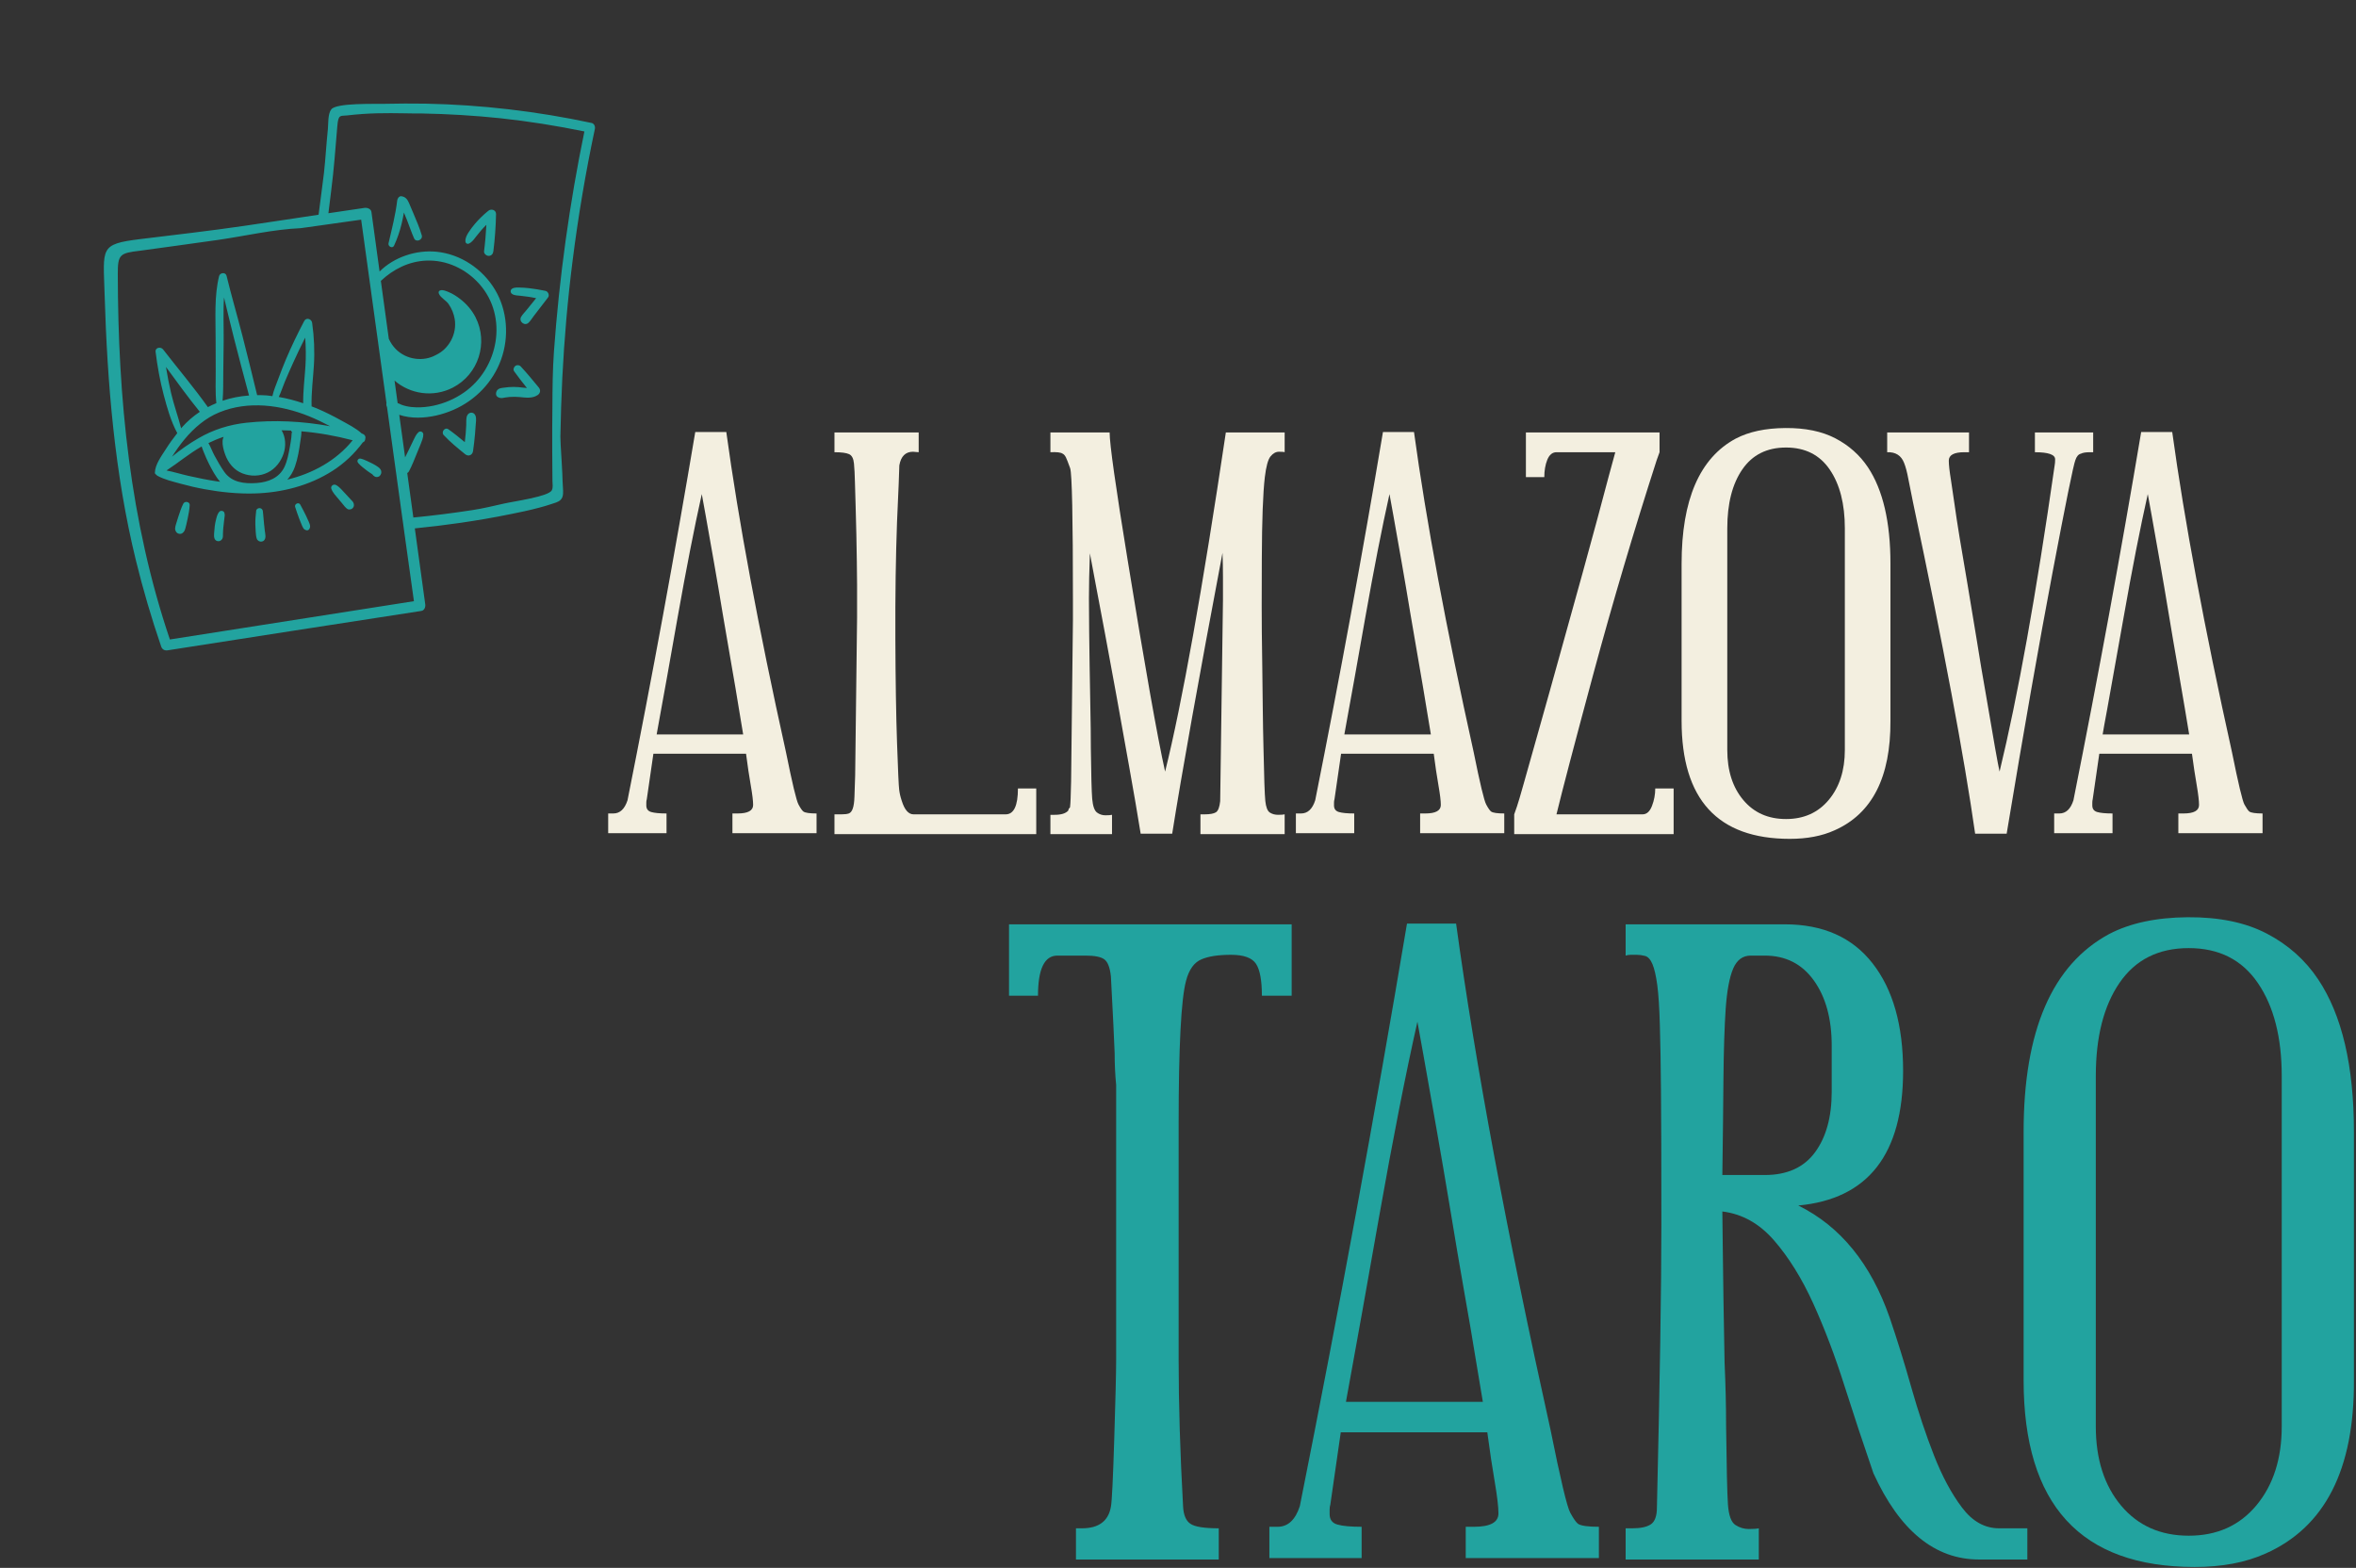 <?xml version="1.0" encoding="UTF-8"?> <svg xmlns="http://www.w3.org/2000/svg" width="296" height="197" viewBox="0 0 296 197" fill="none"><rect x="0" y="0" width="296" height="197" fill="#333333" stroke="none"/><path d="M82.5 92.281H93.37C93.257 91.608 93.07 90.485 92.81 88.911C92.557 87.331 92.254 85.538 91.9 83.531C91.547 81.525 91.18 79.388 90.8 77.121C90.427 74.855 90.064 72.718 89.71 70.711C88.844 65.785 88.33 62.908 88.17 62.081C87.23 66.295 86.217 71.465 85.13 77.591C84.05 83.718 83.36 87.578 83.06 89.171C82.767 90.771 82.58 91.808 82.5 92.281ZM102.59 102.211V104.691H92.02V102.211H92.67C93.97 102.211 94.62 101.855 94.62 101.141C94.62 100.628 94.52 99.801 94.32 98.661C94.12 97.521 93.924 96.201 93.73 94.701H82.09L81.26 100.431C81.22 100.551 81.2 100.691 81.2 100.851V101.201C81.2 101.635 81.407 101.911 81.82 102.031C82.234 102.151 82.874 102.211 83.74 102.211V104.691H76.41V102.211H77.06C77.887 102.211 78.48 101.658 78.84 100.551C81.954 84.951 84.79 69.528 87.35 54.281H91.25C92.784 65.468 95.284 78.881 98.75 94.521C99.537 98.421 100.06 100.608 100.32 101.081C100.573 101.555 100.78 101.851 100.94 101.971C101.173 102.131 101.723 102.211 102.59 102.211Z" fill="#F3EFE0"></path><path d="M107.44 97.421L107.68 77.621V73.481C107.68 72.655 107.67 71.701 107.65 70.621C107.63 69.535 107.61 68.381 107.59 67.161C107.57 65.941 107.54 64.761 107.5 63.621C107.46 62.475 107.43 61.448 107.41 60.541C107.39 59.635 107.35 58.868 107.29 58.241C107.23 57.608 107.023 57.215 106.67 57.061C106.317 56.901 105.707 56.821 104.84 56.821V54.341H115.42V56.821L114.71 56.761C113.763 56.761 113.19 57.331 112.99 58.471C112.99 58.671 112.963 59.441 112.91 60.781C112.85 62.121 112.78 63.718 112.7 65.571C112.54 69.905 112.47 74.748 112.49 80.101C112.51 85.461 112.58 89.875 112.7 93.341C112.82 96.808 112.91 98.768 112.97 99.221C113.023 99.675 113.13 100.138 113.29 100.611C113.643 101.751 114.137 102.321 114.77 102.321H126.35C127.377 102.321 127.89 101.238 127.89 99.071H130.19V104.811H104.84V102.321H105.73C106.123 102.321 106.427 102.285 106.64 102.211C106.86 102.131 107.027 101.925 107.14 101.591C107.26 101.251 107.33 100.758 107.35 100.111C107.37 99.458 107.4 98.561 107.44 97.421Z" fill="#F3EFE0"></path><path d="M146.38 96.951C148.513 88.358 151.056 74.155 154.01 54.341H161.4V56.821C161.32 56.781 161.083 56.761 160.69 56.761C160.296 56.761 159.94 56.958 159.62 57.351C159.306 57.745 159.07 58.611 158.91 59.951C158.676 61.925 158.55 65.335 158.53 70.181C158.51 75.021 158.51 78.101 158.53 79.421C158.55 80.741 158.57 82.221 158.59 83.861C158.61 85.495 158.63 87.198 158.65 88.971C158.67 90.745 158.7 92.418 158.74 93.991C158.813 97.658 158.89 99.875 158.97 100.641C159.05 101.408 159.236 101.891 159.53 102.091C159.83 102.285 160.176 102.381 160.57 102.381C160.963 102.381 161.24 102.361 161.4 102.321V104.811H150.82V102.321H151.35C152.016 102.321 152.49 102.235 152.77 102.061C153.043 101.881 153.22 101.418 153.3 100.671L153.65 75.381V72.481C153.65 71.495 153.63 70.491 153.59 69.471C150.596 85.305 148.49 97.065 147.27 104.751H143.31C142.916 102.305 142.433 99.488 141.86 96.301C141.293 93.108 140.763 90.151 140.27 87.431C139.776 84.711 139.303 82.141 138.85 79.721C138.396 77.295 137.993 75.158 137.64 73.311C137.286 71.458 137.05 70.195 136.93 69.521C136.85 71.728 136.81 73.611 136.81 75.171C136.81 76.725 136.82 78.151 136.84 79.451C136.86 80.751 136.88 82.221 136.9 83.861C136.92 85.495 136.95 87.208 136.99 89.001C137.03 90.795 137.05 92.478 137.05 94.051C137.09 97.358 137.146 99.465 137.22 100.371C137.3 101.278 137.5 101.851 137.82 102.091C138.133 102.325 138.486 102.441 138.88 102.441C139.273 102.441 139.55 102.421 139.71 102.381V104.811H131.97V102.381H132.5C133.326 102.381 133.896 102.205 134.21 101.851C134.25 101.658 134.29 101.561 134.33 101.561C134.41 101.521 134.45 101.421 134.45 101.261C134.49 101.028 134.53 100.005 134.57 98.191L134.8 77.921V75.431C134.8 65.031 134.683 59.498 134.45 58.831C134.21 58.158 134.033 57.705 133.92 57.471C133.8 57.231 133.66 57.075 133.5 57.001C133.266 56.841 132.756 56.781 131.97 56.821V54.341H139.41C139.41 55.795 140.16 61.111 141.66 70.291C143.826 83.651 145.4 92.538 146.38 96.951Z" fill="#F3EFE0"></path><path d="M168.9 92.281H179.77C179.656 91.608 179.47 90.485 179.21 88.911C178.956 87.331 178.653 85.538 178.3 83.531C177.946 81.525 177.58 79.388 177.2 77.121C176.826 74.855 176.463 72.718 176.11 70.711C175.243 65.785 174.73 62.908 174.57 62.081C173.63 66.295 172.616 71.465 171.53 77.591C170.45 83.718 169.76 87.578 169.46 89.171C169.166 90.771 168.98 91.808 168.9 92.281ZM188.99 102.211V104.691H178.42V102.211H179.07C180.37 102.211 181.02 101.855 181.02 101.141C181.02 100.628 180.92 99.801 180.72 98.661C180.52 97.521 180.323 96.201 180.13 94.701H168.49L167.66 100.431C167.62 100.551 167.6 100.691 167.6 100.851V101.201C167.6 101.635 167.806 101.911 168.22 102.031C168.633 102.151 169.273 102.211 170.14 102.211V104.691H162.81V102.211H163.46C164.293 102.211 164.886 101.658 165.24 100.551C168.353 84.951 171.19 69.528 173.75 54.281H177.65C179.183 65.468 181.683 78.881 185.15 94.521C185.936 98.421 186.46 100.608 186.72 101.081C186.973 101.555 187.18 101.851 187.34 101.971C187.573 102.131 188.123 102.211 188.99 102.211Z" fill="#F3EFE0"></path><path d="M210.27 99.071V104.811H190.24V102.321L190.59 101.321C190.75 100.848 191.027 99.911 191.42 98.511C191.814 97.111 192.294 95.408 192.86 93.401C193.434 91.395 194.057 89.178 194.73 86.751C195.397 84.331 196.084 81.861 196.79 79.341C197.504 76.815 198.194 74.331 198.86 71.891C199.534 69.445 200.147 67.198 200.7 65.151C201.247 63.105 201.717 61.341 202.11 59.861C202.504 58.388 202.78 57.375 202.94 56.821H195.55C195.044 56.821 194.66 57.135 194.4 57.761C194.147 58.395 194.02 59.125 194.02 59.951H191.71V54.341H208.5V56.821L208.14 57.821C205.267 66.728 202.627 75.635 200.22 84.541C197.82 93.441 196.264 99.368 195.55 102.321H206.37C206.884 102.321 207.277 101.968 207.55 101.261C207.824 100.555 207.96 99.825 207.96 99.071H210.27Z" fill="#F3EFE0"></path><path d="M217.01 94.231C217.01 96.831 217.68 98.928 219.02 100.521C220.353 102.115 222.143 102.911 224.39 102.911C226.636 102.911 228.43 102.105 229.77 100.491C231.11 98.878 231.78 96.791 231.78 94.231V66.391C231.78 63.318 231.15 60.858 229.89 59.011C228.63 57.158 226.796 56.231 224.39 56.231C221.99 56.231 220.16 57.148 218.9 58.981C217.64 60.808 217.01 63.278 217.01 66.391V94.231ZM224.87 105.401C215.803 105.401 211.27 100.455 211.27 90.561V70.831C211.27 62.791 213.536 57.551 218.07 55.111C219.723 54.245 221.8 53.801 224.3 53.781C226.806 53.761 228.906 54.195 230.6 55.081C232.293 55.968 233.653 57.178 234.68 58.711C236.566 61.551 237.51 65.591 237.51 70.831V90.561C237.55 97.655 235.206 102.245 230.48 104.331C228.906 105.045 227.036 105.401 224.87 105.401Z" fill="#F3EFE0"></path><path d="M262.98 54.341V56.821H262.57C262.056 56.821 261.683 56.881 261.45 57.001C261.13 57.075 260.893 57.348 260.74 57.821C260.5 58.415 259.543 63.125 257.87 71.951C256.196 80.778 254.276 91.711 252.11 104.751H248.15C246.77 95.058 244.17 81.188 240.35 63.141C240.116 61.961 239.92 60.978 239.76 60.191C239.6 59.325 239.423 58.655 239.23 58.181C238.87 57.235 238.16 56.781 237.1 56.821V54.341H247.38V56.821H246.79C245.49 56.821 244.84 57.175 244.84 57.881C244.84 58.395 244.93 59.205 245.11 60.311C245.283 61.411 245.44 62.475 245.58 63.501C245.72 64.521 245.926 65.871 246.2 67.551C246.473 69.225 246.8 71.155 247.18 73.341C247.553 75.528 247.936 77.841 248.33 80.281C248.723 82.761 249.116 85.105 249.51 87.311C250.456 92.911 251.026 96.125 251.22 96.951C253.506 87.531 255.813 74.705 258.14 58.471C258.18 58.278 258.2 58.025 258.2 57.711C258.2 57.118 257.353 56.821 255.66 56.821V54.341H262.98Z" fill="#F3EFE0"></path><path d="M264.17 92.281H275.04C274.92 91.608 274.733 90.485 274.48 88.911C274.22 87.331 273.913 85.538 273.56 83.531C273.207 81.525 272.843 79.388 272.47 77.121C272.097 74.855 271.733 72.718 271.38 70.711C270.513 65.785 270 62.908 269.84 62.081C268.893 66.295 267.88 71.465 266.8 77.591C265.713 83.718 265.023 87.578 264.73 89.171C264.43 90.771 264.243 91.808 264.17 92.281ZM284.26 102.211V104.691H273.68V102.211H274.33C275.63 102.211 276.28 101.855 276.28 101.141C276.28 100.628 276.183 99.801 275.99 98.661C275.79 97.521 275.59 96.201 275.39 94.701H263.75L262.92 100.431C262.887 100.551 262.87 100.691 262.87 100.851V101.201C262.87 101.635 263.077 101.911 263.49 102.031C263.903 102.151 264.543 102.211 265.41 102.211V104.691H258.08V102.211H258.73C259.557 102.211 260.147 101.658 260.5 100.551C263.613 84.951 266.45 69.528 269.01 54.281H272.91C274.45 65.468 276.953 78.881 280.42 94.521C281.207 98.421 281.727 100.608 281.98 101.081C282.24 101.555 282.447 101.851 282.6 101.971C282.84 102.131 283.393 102.211 284.26 102.211Z" fill="#F3EFE0"></path><path d="M162.28 116.14V125.11H158.54C158.54 123.183 158.293 121.846 157.8 121.1C157.3 120.346 156.256 119.97 154.67 119.97C153.076 119.97 151.843 120.156 150.97 120.53C150.036 120.91 149.383 121.813 149.01 123.24C148.39 125.546 148.08 131.53 148.08 141.19V170.81C148.08 176.423 148.266 182.593 148.64 189.32C148.7 190.38 149.01 191.096 149.57 191.47C150.13 191.843 151.313 192.03 153.12 192.03V195.95H135.18V192.03H135.93C138.043 192.03 139.256 191.126 139.57 189.32C139.696 188.693 139.836 185.856 139.99 180.81C140.15 175.763 140.23 172.43 140.23 170.81V140.44C140.23 139.006 140.23 137.636 140.23 136.33C140.103 135.023 140.04 133.683 140.04 132.31C139.98 130.63 139.823 127.42 139.57 122.68C139.45 121.56 139.17 120.843 138.73 120.53C138.296 120.223 137.516 120.07 136.39 120.07H132.84C131.22 120.07 130.41 121.75 130.41 125.11H126.77V116.14H162.28Z" fill="#22A39F"></path><path d="M169.1 176.139H186.3C186.114 175.079 185.817 173.303 185.41 170.809C185.01 168.323 184.527 165.489 183.96 162.309C183.4 159.129 182.827 155.749 182.24 152.169C181.647 148.589 181.07 145.209 180.51 142.029C179.137 134.243 178.327 129.693 178.08 128.379C176.58 135.046 174.974 143.226 173.26 152.919C171.547 162.606 170.457 168.709 169.99 171.229C169.524 173.756 169.227 175.393 169.1 176.139ZM200.88 191.839V195.769H184.15V191.839H185.18C187.234 191.839 188.26 191.279 188.26 190.159C188.26 189.353 188.107 188.043 187.8 186.229C187.487 184.423 187.174 182.336 186.86 179.969H168.45L167.14 189.039C167.08 189.226 167.05 189.443 167.05 189.689V190.249C167.05 190.936 167.377 191.373 168.03 191.559C168.684 191.746 169.697 191.839 171.07 191.839V195.769H159.48V191.839H160.51C161.817 191.839 162.75 190.969 163.31 189.229C168.23 164.556 172.717 140.163 176.77 116.049H182.94C185.367 133.743 189.324 154.956 194.81 179.689C196.05 185.863 196.874 189.323 197.28 190.069C197.687 190.816 198.014 191.283 198.26 191.469C198.634 191.716 199.507 191.839 200.88 191.839Z" fill="#22A39F"></path><path d="M221.72 120.07H219.95C218.95 120.07 218.217 120.613 217.75 121.7C217.284 122.793 216.97 124.476 216.81 126.75C216.657 129.023 216.564 131.89 216.53 135.35C216.504 138.803 216.457 142.9 216.39 147.64H221.72C224.527 147.64 226.63 146.69 228.03 144.79C229.43 142.89 230.13 140.35 230.13 137.17V131.38C230.13 128.013 229.384 125.286 227.89 123.2C226.397 121.113 224.34 120.07 221.72 120.07ZM208.17 189.41C208.544 173.523 208.73 161.67 208.73 153.85C208.73 146.03 208.714 140.453 208.68 137.12C208.654 133.786 208.607 131.03 208.54 128.85C208.48 126.67 208.374 124.99 208.22 123.81C208.06 122.623 207.857 121.733 207.61 121.14C207.357 120.546 207.044 120.203 206.67 120.11C206.297 120.016 205.957 119.97 205.65 119.97H204.9C204.647 119.97 204.427 120.003 204.24 120.07V116.14H224.24C229.04 116.14 232.717 117.776 235.27 121.05C237.824 124.323 239.1 128.823 239.1 134.55C239.1 145.016 234.71 150.656 225.93 151.47C231.224 154.083 235.054 158.786 237.42 165.58C238.354 168.32 239.257 171.233 240.13 174.32C241.004 177.406 241.954 180.256 242.98 182.87C244.007 185.49 245.177 187.67 246.49 189.41C247.797 191.156 249.354 192.03 251.16 192.03H254.71V195.95H248.64C243.094 195.95 238.67 192.336 235.37 185.11C234.124 181.496 232.907 177.823 231.72 174.09C230.534 170.35 229.227 166.906 227.8 163.76C226.367 160.613 224.73 157.98 222.89 155.86C221.05 153.74 218.884 152.526 216.39 152.22C216.39 153.086 216.407 154.503 216.44 156.47C216.474 158.43 216.504 160.686 216.53 163.24C216.564 165.8 216.61 168.45 216.67 171.19C216.797 173.99 216.86 176.636 216.86 179.13C216.92 184.303 216.997 187.59 217.09 188.99C217.184 190.39 217.497 191.263 218.03 191.61C218.557 191.95 219.117 192.12 219.71 192.12C220.304 192.12 220.724 192.09 220.97 192.03V195.95H204.24V192.03H205.09C206.144 192.03 206.92 191.86 207.42 191.52C207.92 191.173 208.17 190.47 208.17 189.41Z" fill="#22A39F"></path><path d="M263.31 179.229C263.31 183.336 264.37 186.653 266.49 189.179C268.604 191.699 271.437 192.959 274.99 192.959C278.544 192.959 281.38 191.683 283.5 189.129C285.614 186.576 286.67 183.276 286.67 179.229V135.209C286.67 130.349 285.674 126.456 283.68 123.529C281.687 120.596 278.79 119.129 274.99 119.129C271.19 119.129 268.294 120.579 266.3 123.479C264.307 126.373 263.31 130.283 263.31 135.209V179.229ZM275.74 196.889C261.407 196.889 254.24 189.069 254.24 173.429V142.219C254.24 129.506 257.824 121.219 264.99 117.359C267.61 115.986 270.897 115.283 274.85 115.249C278.81 115.223 282.127 115.909 284.8 117.309C287.48 118.709 289.63 120.626 291.25 123.059C294.244 127.546 295.74 133.933 295.74 142.219V173.429C295.8 184.643 292.094 191.903 284.62 195.209C282.127 196.329 279.167 196.889 275.74 196.889Z" fill="#22A39F"></path><path d="M70.726 61.29C70.673 60.702 70.677 60.107 70.648 59.514C70.594 58.307 70.507 57.102 70.441 55.903C70.429 55.557 70.407 55.209 70.405 54.867C70.447 52.396 70.53 49.938 70.646 47.477C70.892 42.55 71.32 37.641 71.94 32.754C72.641 27.195 73.573 21.679 74.738 16.197C74.802 15.895 74.657 15.512 74.311 15.447C67.469 13.983 60.488 13.163 53.5 13.025C51.742 12.999 49.986 13.006 48.231 13.046C47.03 13.079 42.291 12.909 41.625 13.735C41.177 14.302 41.261 15.518 41.194 16.216C41 18.058 40.904 19.906 40.7 21.745C40.491 23.484 40.246 25.235 40.025 26.981C36.948 27.439 33.833 27.92 30.759 28.368C26.385 29.008 21.984 29.508 17.595 30.045C12.461 30.678 12.978 31.145 13.143 36.995C13.48 48.201 14.402 59.485 17.067 70.383C17.965 74.047 19.028 77.671 20.251 81.241C20.381 81.598 20.674 81.77 21.054 81.713C31.677 80.051 42.308 78.402 52.935 76.763C53.329 76.699 53.474 76.266 53.426 75.932C52.996 72.754 52.557 69.573 52.117 66.392C54.037 66.199 55.944 65.971 57.843 65.695C59.939 65.388 62.025 65.034 64.099 64.609C65.325 64.374 66.549 64.105 67.754 63.786C68.255 63.653 68.759 63.51 69.249 63.341C69.639 63.209 70.132 63.107 70.44 62.798C70.823 62.421 70.754 61.773 70.726 61.29ZM52.005 75.538C41.782 77.149 31.562 78.749 21.343 80.35C16.32 65.492 14.825 50.062 14.799 34.433C14.795 31.972 15.042 31.8 17.598 31.502C20.87 31.055 24.141 30.608 27.419 30.141C30.813 29.652 34.349 28.817 37.778 28.669C38.469 28.568 39.17 28.47 39.858 28.379C40.261 28.317 40.675 28.259 41.076 28.207C42.511 28.009 43.95 27.802 45.375 27.601C46.437 35.288 47.496 42.971 48.556 50.656C48.553 50.671 48.543 50.679 48.541 50.694C48.524 50.876 48.558 51.033 48.627 51.171C49.269 55.827 49.91 60.486 50.554 65.141C50.575 65.224 50.582 65.314 50.592 65.394C50.639 65.772 50.699 66.142 50.746 66.519C51.171 69.52 51.58 72.538 52.005 75.538ZM49.959 50.656C49.829 49.711 49.7 48.767 49.57 47.822C51.54 49.525 54.423 49.966 56.879 48.708C60.11 47.052 61.391 43.077 59.736 39.846C59.287 38.97 58.622 38.199 57.848 37.595C57.383 37.233 56.878 36.903 56.33 36.682C56.066 36.575 55.667 36.4 55.377 36.47C55.086 36.54 55.063 36.734 55.151 36.925C55.386 37.441 56.037 37.731 56.364 38.209C56.749 38.77 57.016 39.414 57.127 40.086C57.278 41.002 57.111 41.949 56.673 42.766C56.458 43.169 56.183 43.538 55.856 43.855C55.549 44.151 55.201 44.39 54.815 44.582C54.815 44.582 54.736 44.622 54.73 44.626C54.354 44.824 53.957 44.967 53.537 45.043C53.089 45.124 52.629 45.131 52.176 45.071C51.256 44.949 50.391 44.531 49.736 43.873C49.367 43.503 49.065 43.054 48.847 42.566C48.616 40.883 48.385 39.198 48.154 37.516L47.849 35.292C49.419 33.817 51.37 32.831 53.576 32.744C56.124 32.645 58.546 33.794 60.227 35.687C63.867 39.781 62.664 46.282 58.287 49.322C57.132 50.124 55.824 50.687 54.448 50.977C53.735 51.127 53.008 51.2 52.279 51.18C51.857 51.169 51.438 51.127 51.026 51.03C50.833 50.985 50.643 50.931 50.457 50.864C50.368 50.832 50.118 50.685 49.959 50.656ZM69.323 61.608C68.921 62.398 64.514 62.996 63.321 63.273C62.001 63.57 60.685 63.89 59.347 64.094C56.889 64.475 54.417 64.785 51.933 65.026C51.677 63.162 51.421 61.3 51.165 59.437C51.248 59.392 51.325 59.332 51.377 59.233C51.773 58.493 52.076 57.684 52.397 56.908C52.554 56.528 52.717 56.149 52.865 55.765C53.004 55.402 53.198 54.97 53.183 54.576C53.171 54.261 52.81 54.105 52.572 54.312C52.275 54.572 52.096 55.005 51.922 55.353C51.739 55.721 51.568 56.097 51.389 56.468C51.228 56.801 51.06 57.134 50.895 57.469C50.65 55.686 50.405 53.905 50.16 52.122C50.914 52.373 51.719 52.481 52.509 52.477C54.053 52.469 55.584 52.102 56.995 51.486C59.742 50.286 61.938 48.007 62.954 45.181C63.983 42.322 63.757 39.003 62.181 36.384C60.612 33.777 57.868 31.926 54.822 31.629C52.29 31.382 49.516 32.292 47.689 34.116L46.666 26.634C46.604 26.23 46.141 26.076 45.797 26.121C44.291 26.332 42.78 26.564 41.259 26.792C41.372 25.854 41.485 24.915 41.608 23.979C41.959 21.277 42.151 18.551 42.38 15.848C42.507 14.317 42.769 14.601 43.59 14.505C46.34 14.185 48.443 14.199 50.86 14.237C51.562 14.249 52.275 14.265 52.983 14.257C56.287 14.316 59.584 14.516 62.873 14.858C66.417 15.239 69.931 15.799 73.422 16.517C71.541 25.635 70.267 34.87 69.596 44.155C69.43 46.48 69.413 48.825 69.401 51.15C69.376 52.941 69.375 54.727 69.38 56.527C69.39 57.424 69.389 58.317 69.398 59.213C69.406 59.613 69.4 60.019 69.408 60.419C69.405 60.815 69.512 61.253 69.323 61.608ZM45.893 55.114C45.991 54.807 45.759 54.547 45.458 54.475C44.713 53.795 43.748 53.317 42.877 52.834C41.871 52.274 40.841 51.756 39.781 51.307C39.572 51.219 39.358 51.145 39.147 51.062C39.099 49.351 39.327 47.659 39.434 45.954C39.547 44.152 39.47 42.347 39.215 40.561C39.145 40.071 38.481 39.842 38.221 40.336C37.385 41.92 36.606 43.536 35.91 45.185C35.574 45.983 35.263 46.793 34.962 47.605C34.702 48.306 34.384 49.035 34.221 49.774C34 49.747 33.783 49.706 33.56 49.687C33.141 49.653 32.723 49.647 32.306 49.647C31.706 47.163 31.096 44.681 30.461 42.205C29.814 39.683 29.079 37.182 28.463 34.652C28.344 34.166 27.635 34.249 27.526 34.692C26.905 37.228 27.091 39.928 27.089 42.517C27.087 43.877 27.09 45.236 27.101 46.595C27.112 47.935 27.032 49.321 27.184 50.655C26.822 50.806 26.465 50.968 26.118 51.153C24.347 48.663 22.357 46.318 20.488 43.903C20.209 43.541 19.479 43.644 19.548 44.2C19.774 46.022 20.096 47.842 20.567 49.618C20.993 51.23 21.473 52.94 22.272 54.421C21.766 55.059 21.288 55.721 20.853 56.408C20.306 57.272 19.495 58.336 19.458 59.39C19.454 59.521 19.546 59.614 19.658 59.656C19.689 59.696 19.708 59.744 19.754 59.769C20.648 60.262 21.701 60.501 22.678 60.771C23.672 61.045 24.675 61.279 25.689 61.465C27.754 61.843 29.861 62.059 31.962 62.003C35.391 61.911 38.844 61.033 41.754 59.177C43.25 58.223 44.532 57.008 45.583 55.587C45.78 55.528 45.893 55.327 45.893 55.114ZM35.782 47.976C36.119 47.166 36.477 46.365 36.837 45.566C37.314 44.505 37.822 43.459 38.344 42.42C38.432 43.612 38.449 44.809 38.374 46.004C38.276 47.559 38.071 49.11 38.092 50.668C37.09 50.327 36.067 50.057 35.024 49.879C35.314 49.264 35.524 48.596 35.782 47.976ZM28.052 46.814C28.075 45.497 28.091 44.181 28.101 42.864C28.116 41.063 28.022 39.2 28.143 37.376C28.563 39.097 28.971 40.822 29.407 42.539C30.015 44.93 30.648 47.312 31.289 49.694C30.147 49.778 29.029 49.99 27.964 50.352C28.071 49.181 28.031 47.984 28.052 46.814ZM27.566 51.806C31.187 50.327 35.289 50.872 38.831 52.305C39.736 52.672 40.614 53.101 41.479 53.555C38.017 52.918 34.455 52.739 30.967 53.115C28.819 53.347 26.8 53.979 24.929 55.066C23.789 55.728 22.657 56.512 21.613 57.379C22.102 56.618 22.618 55.876 23.199 55.182C24.397 53.751 25.822 52.518 27.566 51.806ZM36.686 54.289C36.707 54.305 36.725 54.317 36.745 54.331C36.717 54.32 36.691 54.312 36.675 54.318C36.631 54.335 36.617 54.868 36.604 54.967C36.549 55.398 36.478 55.828 36.399 56.255C36.247 57.066 36.094 57.919 35.737 58.67C35.082 60.049 33.7 60.584 32.252 60.69C30.724 60.803 29.123 60.632 28.181 59.293C27.723 58.642 27.331 57.948 26.951 57.25C26.686 56.762 26.48 56.171 26.187 55.671C26.809 55.367 27.44 55.099 28.087 54.89C28.015 55.075 27.971 55.265 27.963 55.385C27.929 55.952 28.091 56.56 28.281 57.091C28.661 58.152 29.382 59.06 30.452 59.477C31.485 59.879 32.632 59.862 33.633 59.374C34.607 58.899 35.297 57.994 35.634 56.98C35.946 56.045 35.895 54.919 35.377 54.065C35.772 54.073 36.168 54.079 36.563 54.099C36.586 54.171 36.62 54.239 36.686 54.289ZM21.5 49.413C21.241 48.317 21.032 47.215 20.852 46.107C22.242 48.007 23.623 49.918 25.105 51.743C24.291 52.287 23.535 52.936 22.856 53.696C22.821 53.734 22.792 53.778 22.758 53.817C22.374 52.342 21.852 50.9 21.5 49.413ZM23.661 59.787C22.754 59.582 21.84 59.294 20.917 59.115C22.406 58.143 23.768 56.987 25.324 56.103C25.327 56.101 25.33 56.1 25.334 56.098C25.416 56.367 25.53 56.632 25.63 56.883C25.819 57.356 26.023 57.822 26.253 58.276C26.645 59.048 27.076 59.867 27.653 60.529C27.534 60.513 27.415 60.504 27.297 60.487C26.076 60.307 24.864 60.059 23.661 59.787ZM36.102 60.261C36.505 59.809 36.832 59.269 37.056 58.63C37.415 57.609 37.59 56.513 37.734 55.444C37.778 55.118 37.883 54.624 37.867 54.193C40.04 54.381 42.196 54.763 44.306 55.32C42.268 57.866 39.264 59.503 36.102 60.261ZM23.571 65.185C23.514 65.455 23.461 65.725 23.391 65.992C23.355 66.131 23.319 66.269 23.282 66.408C23.217 66.657 23.122 66.835 22.909 66.993C22.765 67.1 22.562 67.1 22.402 67.041C22.222 66.974 22.127 66.852 22.052 66.68C21.914 66.362 22.09 65.971 22.176 65.656C22.246 65.398 22.334 65.146 22.416 64.893C22.593 64.345 22.772 63.796 23.032 63.281C23.212 62.924 23.859 63.032 23.835 63.463C23.802 64.046 23.692 64.613 23.571 65.185ZM28.012 67.053C28.007 67.264 28.034 67.502 27.931 67.694C27.818 67.906 27.585 68.044 27.344 67.996C26.854 67.898 26.876 67.37 26.9 66.988C26.918 66.683 26.946 66.378 26.985 66.075C27.022 65.782 27.088 65.493 27.159 65.207C27.238 64.891 27.334 64.558 27.545 64.307C27.718 64.102 28.141 64.17 28.195 64.454C28.211 64.542 28.236 64.631 28.237 64.721C28.238 64.819 28.215 64.921 28.204 65.019C28.187 65.157 28.172 65.294 28.153 65.432C28.104 65.783 28.09 65.99 28.056 66.317C28.056 66.32 28.048 66.407 28.046 66.425C28.04 66.497 28.035 66.569 28.03 66.64C28.022 66.778 28.016 66.916 28.012 67.053ZM33.349 67.471C33.335 67.755 33.178 67.993 32.887 68.045C32.611 68.095 32.344 67.933 32.254 67.668C32.159 67.384 32.144 67.034 32.12 66.736C32.099 66.462 32.089 66.186 32.082 65.911C32.068 65.327 32.117 64.751 32.185 64.171C32.211 63.957 32.446 63.829 32.639 63.843C32.852 63.859 33.012 64.034 33.028 64.244C33.069 64.783 33.129 65.321 33.178 65.859C33.202 66.134 33.236 66.407 33.269 66.681C33.299 66.935 33.362 67.217 33.349 67.471ZM38.784 65.537C38.89 65.788 39.044 66.103 38.912 66.361C38.835 66.606 38.599 66.722 38.363 66.567L38.568 66.613C38.141 66.636 38.013 66.191 37.875 65.876C37.771 65.639 37.678 65.4 37.586 65.158C37.402 64.677 37.244 64.189 37.082 63.7C36.957 63.321 37.531 63.042 37.723 63.402C37.965 63.854 38.209 64.303 38.43 64.766C38.552 65.021 38.675 65.275 38.784 65.537ZM44.39 63.145C44.507 63.382 44.502 63.629 44.325 63.836C44.174 64.013 43.842 64.081 43.643 63.95C43.403 63.791 43.231 63.543 43.048 63.323L42.571 62.751C42.229 62.34 41.801 61.924 41.626 61.41C41.51 61.066 41.894 60.784 42.199 60.933C42.429 61.046 42.651 61.239 42.83 61.425C43.001 61.602 43.166 61.787 43.334 61.968C43.502 62.149 43.67 62.33 43.838 62.511C43.922 62.601 44.006 62.691 44.089 62.783C44.19 62.894 44.325 63.012 44.39 63.145ZM47.809 58.984C47.897 59.129 47.931 59.303 47.893 59.47C47.867 59.587 47.803 59.67 47.734 59.766C47.605 59.944 47.259 59.993 47.081 59.874C47.022 59.835 46.957 59.801 46.905 59.751C46.869 59.719 46.843 59.68 46.819 59.64C46.796 59.625 46.768 59.599 46.749 59.579C46.743 59.574 46.736 59.57 46.73 59.566C46.504 59.416 46.276 59.271 46.063 59.104C45.695 58.816 45.314 58.543 45.011 58.183C44.917 58.071 44.872 57.928 44.946 57.79C45.013 57.664 45.168 57.59 45.307 57.624C45.463 57.663 45.61 57.704 45.758 57.767C45.788 57.78 45.817 57.792 45.846 57.805C45.871 57.816 45.907 57.836 45.861 57.815C45.942 57.852 46.027 57.879 46.108 57.918C46.342 58.032 46.579 58.14 46.811 58.259C47.048 58.38 47.289 58.522 47.506 58.677C47.624 58.762 47.732 58.857 47.809 58.984ZM52.992 29.575C53.148 30.14 52.275 30.503 52.029 29.959C51.694 29.215 51.442 28.43 51.141 27.671C51.012 27.347 50.879 27.025 50.745 26.704C50.663 27.175 50.571 27.644 50.459 28.109C50.229 29.071 49.922 29.974 49.505 30.871C49.315 31.281 48.721 30.962 48.813 30.568C49.227 28.785 49.69 27.008 49.905 25.186C49.935 24.932 50.135 24.619 50.439 24.66C50.973 24.733 51.197 25.075 51.398 25.537C51.584 25.966 51.767 26.396 51.946 26.828C52.316 27.726 52.732 28.639 52.992 29.575ZM61.985 31.571C61.947 31.886 61.741 32.154 61.396 32.151C61.107 32.148 60.776 31.875 60.816 31.561C60.958 30.46 61.046 29.354 61.108 28.246C60.888 28.465 60.671 28.685 60.468 28.92C60.237 29.188 60.012 29.462 59.798 29.743C59.549 30.067 59.305 30.43 58.919 30.603C58.704 30.699 58.496 30.572 58.476 30.339C58.439 29.919 58.658 29.525 58.878 29.183C59.108 28.826 59.36 28.491 59.633 28.166C60.151 27.551 60.729 26.989 61.354 26.484C61.72 26.189 62.333 26.377 62.322 26.902C62.289 28.463 62.177 30.021 61.985 31.571ZM66.352 37.285C66.036 37.244 65.72 37.206 65.404 37.167C65.068 37.127 64.615 37.138 64.332 36.93C64.095 36.757 64.09 36.433 64.345 36.271C64.636 36.086 65.08 36.125 65.413 36.134C65.755 36.142 66.093 36.168 66.434 36.207C67.138 36.288 67.838 36.401 68.532 36.546C68.86 36.615 69.071 37.096 68.856 37.373C68.455 37.89 68.056 38.41 67.658 38.929C67.46 39.189 67.26 39.449 67.061 39.708C66.85 39.984 66.657 40.304 66.409 40.547C65.914 41.03 65.132 40.38 65.478 39.799C65.654 39.503 65.925 39.239 66.142 38.97L66.736 38.237C66.944 37.98 67.152 37.722 67.359 37.465C67.024 37.403 66.69 37.327 66.352 37.285ZM67.694 48.694C67.956 49.011 67.889 49.41 67.552 49.638C66.88 50.09 66.067 49.964 65.311 49.892C64.875 49.851 64.435 49.847 63.998 49.881C63.8 49.897 63.66 49.914 63.451 49.95C63.352 49.967 63.254 49.988 63.156 50.004C62.931 50.039 62.789 50.006 62.589 49.914C62.218 49.746 62.275 49.252 62.489 49.003C62.671 48.792 62.953 48.761 63.213 48.722C63.452 48.686 63.693 48.657 63.934 48.639C64.334 48.609 64.736 48.61 65.135 48.643C65.49 48.672 65.843 48.736 66.2 48.75L66.201 48.75C65.65 48.06 65.103 47.367 64.591 46.648C64.439 46.435 64.552 46.125 64.738 45.983C64.939 45.83 65.243 45.85 65.418 46.038C66.212 46.89 66.952 47.795 67.694 48.694ZM59.684 54.497C59.621 55.225 59.536 55.95 59.433 56.673C59.359 57.191 58.852 57.406 58.438 57.068C57.511 56.311 56.562 55.548 55.747 54.67C55.391 54.287 55.886 53.624 56.334 53.939C57.046 54.44 57.721 54.998 58.395 55.553C58.433 55.198 58.48 54.843 58.508 54.487C58.535 54.137 58.558 53.786 58.575 53.435C58.594 53.06 58.537 52.586 58.682 52.236C58.892 51.727 59.558 51.711 59.746 52.25C59.871 52.609 59.783 53.071 59.761 53.446C59.74 53.796 59.714 54.147 59.684 54.497Z" fill="#22A39F"></path></svg> 